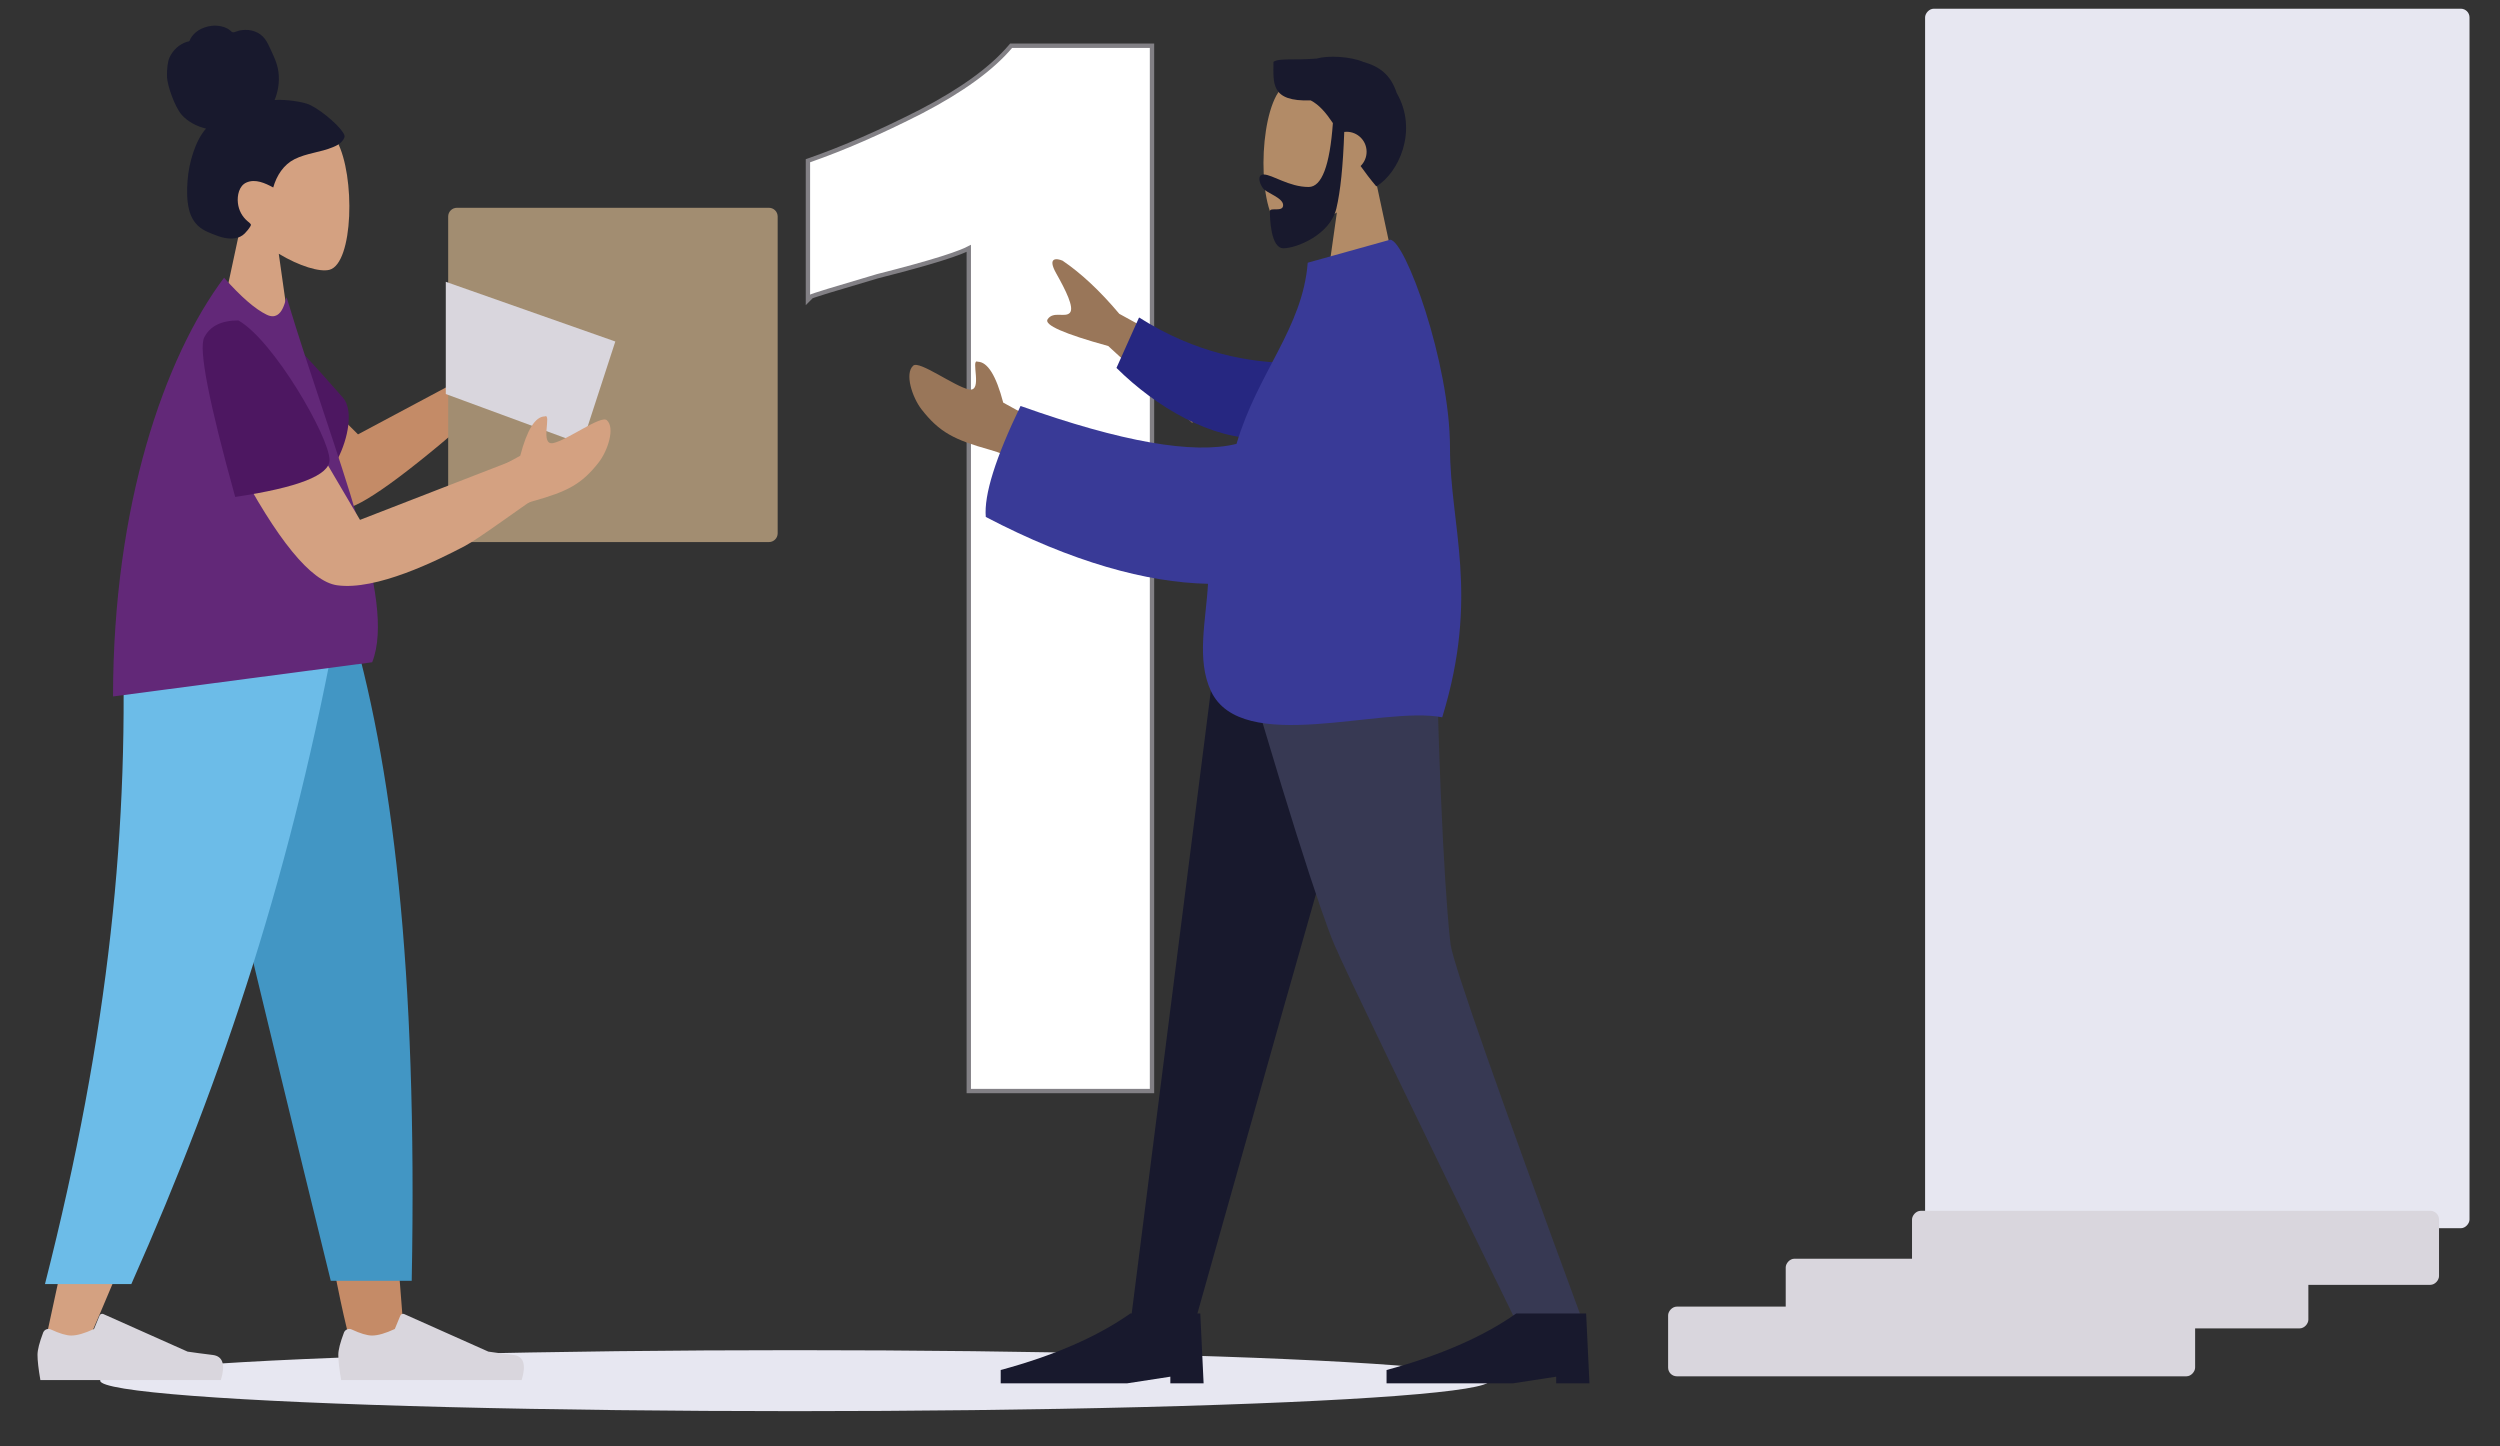 <svg width="574" height="332" viewBox="0 0 574 332" fill="none" xmlns="http://www.w3.org/2000/svg">
<rect x="0" y="0" width="574" height="332" fill="#333333" stroke="none"/>
<ellipse cx="182.5" cy="317" rx="159.5" ry="7" fill="#E7E7F1"/>
<path d="M220.66 57.808C221.359 57.53 221.952 57.267 222.432 57.019V250V250.5H222.932H264H264.5V250V11V10.5H264H232.386H232.155L232.005 10.677C227.731 15.721 220.902 20.701 211.476 25.604C202.234 30.316 193.688 34.044 185.835 36.788L185.5 36.906V37.261V67.652V68.858L186.308 68.051C186.345 68.035 186.401 68.012 186.482 67.981C186.651 67.917 186.899 67.831 187.229 67.721C187.888 67.501 188.856 67.195 190.136 66.802C192.692 66.017 196.478 64.887 201.496 63.413C207.7 61.84 212.607 60.485 216.213 59.351C218.016 58.783 219.5 58.269 220.66 57.808Z" fill="white" stroke="#828085"/>
<rect width="125" height="280" rx="2" transform="matrix(-1 0 0 1 567 2)" fill="#E7E7F1"/>
<rect width="121" height="17" rx="2" transform="matrix(-1 0 0 1 560 278)" fill="#D9D6DD"/>
<rect width="120" height="16" rx="2" transform="matrix(-1 0 0 1 530 289)" fill="#D9D6DD"/>
<rect width="121" height="16" rx="2" transform="matrix(-1 0 0 1 504 300)" fill="#D9D6DD"/>
<path fill-rule="evenodd" clip-rule="evenodd" d="M293.039 21.952C288.614 30.206 289.14 51.145 294.859 52.621C297.14 53.209 301.999 51.768 306.945 48.785L303.841 70.761H322.17L315.86 41.33C319.379 37.196 321.761 32.131 321.363 26.454C320.216 10.099 297.465 13.697 293.039 21.952Z" fill="#B28B67"/>
<path fill-rule="evenodd" clip-rule="evenodd" d="M302.315 13.443C297.173 13.884 293.689 13.275 292.387 14.207C292.387 19.079 291.623 23.378 300.943 23.05C302.923 24.096 304.445 25.898 306.03 28.261C305.329 38.04 303.473 42.931 300.463 42.931C295.947 42.931 292.116 40.062 290.134 40.062C288.69 40.062 289.013 41.871 289.97 43.212C290.76 44.318 294.607 45.385 294.607 47.1C294.607 48.815 291.567 47.488 291.567 48.506C291.567 50.188 291.76 57.005 294.678 57.005C297.632 57.005 305.37 53.948 306.825 47.888C307.761 43.995 308.365 38.129 308.639 30.291C308.819 30.267 309.003 30.256 309.189 30.256C311.719 30.256 313.771 32.309 313.771 34.842C313.771 36.127 313.242 37.289 312.391 38.122C313.451 39.62 314.639 41.184 316.001 42.798C321.116 39.727 325.676 29.973 320.675 21.336C319.292 17.105 316.703 15.256 313.007 14.207C310.013 12.954 304.939 12.691 302.315 13.443Z" fill="#18192D"/>
<path fill-rule="evenodd" clip-rule="evenodd" d="M322.172 134.958L294.484 232.19L274.282 303.856H259.548L281.015 134.958H322.172Z" fill="#18192D"/>
<path fill-rule="evenodd" clip-rule="evenodd" d="M329.577 134.958C330.218 185.073 332.402 212.407 333.074 216.96C333.746 221.513 343.914 250.478 363.576 303.856H348.312C323.281 252.649 309.307 223.684 306.392 216.96C303.478 210.236 294.482 182.902 280.932 134.958H329.577Z" fill="#373953"/>
<path fill-rule="evenodd" clip-rule="evenodd" d="M364.939 317.613L364.176 301.564H348.138C340.533 306.913 330.605 311.244 318.353 314.556V317.613H347.374L357.302 316.084V317.613H364.939Z" fill="#18192D"/>
<path fill-rule="evenodd" clip-rule="evenodd" d="M276.348 317.613L275.584 301.564H259.546C251.941 306.913 242.013 311.244 229.761 314.556V317.613H258.782L268.711 316.084V317.613H276.348Z" fill="#18192D"/>
<path fill-rule="evenodd" clip-rule="evenodd" d="M222.466 89.415C219.157 88.733 211.08 82.722 209.689 83.942C207.63 85.748 209.466 91.292 211.629 94.05C215.671 99.205 219.018 100.967 227.291 103.275C231.616 104.482 236.293 106.901 241.32 110.533L241.983 98.839L230.339 92.438C228.705 86.217 226.752 83.087 224.48 83.048C222.735 82.235 225.775 90.096 222.466 89.415ZM242.507 62.768C244.645 66.566 246.723 70.656 245.633 71.826C244.544 72.996 241.828 71.362 240.529 73.306C239.662 74.602 244.303 76.649 254.45 79.447L273.711 97.095L283.5 86.581L256.992 72.053C252.584 66.814 248.24 62.746 243.962 59.848C242.655 59.301 240.368 58.971 242.507 62.768Z" fill="#997659"/>
<path fill-rule="evenodd" clip-rule="evenodd" d="M296.408 83.345C287.123 83.247 274.741 81.284 261.53 72.893L256.342 84.471C265.455 93.521 278.268 100.956 289.471 100.642C298.301 100.393 302.813 89.706 296.408 83.345Z" fill="#262781"/>
<path fill-rule="evenodd" clip-rule="evenodd" d="M300.253 60.318C299.083 75.35 288.736 85.546 283.907 101.912C274.05 104.373 257.52 101.472 234.318 93.21C228.562 105.124 225.902 113.619 226.336 118.693C246.242 129.098 263.303 133.737 277.359 134.042C276.908 142.385 274.633 151.424 278.044 158.681C285.054 173.597 317.332 161.976 331.134 164.695C339.777 136.605 332.933 120.804 332.92 102.831C332.905 83.148 322.594 55.044 319.174 55.044L300.253 60.318Z" fill="#393A97"/>
<path fill-rule="evenodd" clip-rule="evenodd" d="M77.381 32.446C81.638 40.387 81.132 60.53 75.63 61.949C73.436 62.515 68.761 61.129 64.004 58.259L66.99 79.4H49.357L55.427 51.087C52.042 47.111 49.751 42.238 50.134 36.777C51.237 21.044 73.123 24.505 77.381 32.446Z" fill="#D4A181"/>
<path fill-rule="evenodd" clip-rule="evenodd" d="M70.418 23.797C68.009 23.061 64.511 22.812 63.04 22.981C63.877 20.974 64.209 18.738 63.938 16.562C63.675 14.447 62.73 12.646 61.857 10.758C61.454 9.888 60.998 9.023 60.318 8.358C59.625 7.68 58.747 7.232 57.828 7.019C56.886 6.8 55.902 6.819 54.959 7.017C54.542 7.105 54.167 7.296 53.758 7.402C53.34 7.51 53.136 7.248 52.832 6.984C52.1 6.349 51.025 6.035 50.098 5.923C49.058 5.797 47.979 5.954 46.987 6.296C46.022 6.629 45.094 7.17 44.396 7.958C44.086 8.309 43.803 8.708 43.62 9.149C43.545 9.33 43.532 9.437 43.352 9.503C43.185 9.564 42.99 9.566 42.818 9.625C41.153 10.189 39.73 11.476 38.955 13.129C38.503 14.093 38.289 15.79 38.347 17.693C38.406 19.596 40.123 24.56 41.728 26.371C43.162 27.987 45.268 29.054 47.301 29.52C45.952 31.064 45.054 32.993 44.389 34.955C43.668 37.086 43.221 39.3 43.056 41.556C42.9 43.699 42.885 45.966 43.387 48.063C43.857 50.025 44.862 51.634 46.539 52.655C47.307 53.123 48.133 53.474 48.965 53.795C49.784 54.112 50.606 54.419 51.464 54.597C53.088 54.933 54.959 54.875 56.21 53.581C56.661 53.115 57.157 52.529 57.486 51.959C57.604 51.754 57.676 51.62 57.532 51.42C57.36 51.18 57.081 50.996 56.86 50.809C55.599 49.739 54.818 48.311 54.622 46.614C54.422 44.892 54.884 42.669 56.557 41.917C58.623 40.989 60.897 42.054 62.733 43.047C63.513 40.292 65.115 37.811 67.626 36.547C70.405 35.149 73.593 34.985 76.448 33.785C77.192 33.473 77.95 33.118 78.498 32.481C78.727 32.215 78.995 31.869 79.087 31.517C79.207 31.055 78.909 30.667 78.678 30.306C77.457 28.394 72.827 24.532 70.418 23.797Z" fill="#18192D"/>
<path fill-rule="evenodd" clip-rule="evenodd" d="M40.205 141.157L67.117 233.959C73.81 277.637 78.554 303.314 81.347 310.988C84.141 318.663 88.059 318.663 93.102 310.988L79.798 141.157H40.205Z" fill="#C58B67"/>
<path fill-rule="evenodd" clip-rule="evenodd" d="M28.108 141.157C29.985 189.367 29.245 215.662 28.825 220.042C28.404 224.422 21.1 258.789 10.08 309.518L18.896 310.988C40.428 261.727 52.023 226.511 54.492 220.042C56.962 213.574 64.255 187.279 74.904 141.157H28.108Z" fill="#D4A181"/>
<path fill-rule="evenodd" clip-rule="evenodd" d="M39.625 141.157C46.625 173.09 58.733 224.064 75.947 294.079H94.53C95.902 222.215 90.064 174.918 79.953 141.157H39.625Z" fill="#4296C4"/>
<path fill-rule="evenodd" clip-rule="evenodd" d="M28.015 141.157C29.854 189.367 25.088 236.863 10.324 294.829H30.151C51.722 246.304 67.183 199.042 77.75 141.157H28.015Z" fill="#6CBCE8"/>
<path fill-rule="evenodd" clip-rule="evenodd" d="M9.907 305.969C9.043 308.249 8.611 309.948 8.611 311.066C8.611 312.392 8.832 314.326 9.273 316.87C10.81 316.87 24.623 316.87 50.711 316.87C51.788 313.307 51.166 311.384 48.846 311.1C46.526 310.816 44.599 310.559 43.064 310.331L23.729 301.705C23.399 301.558 23.012 301.706 22.865 302.036C22.863 302.041 22.86 302.047 22.858 302.053L21.588 305.135C19.441 306.138 17.695 306.639 16.352 306.639C15.233 306.639 13.677 306.175 11.682 305.247L11.682 305.247C11.027 304.942 10.249 305.226 9.945 305.881C9.931 305.91 9.919 305.939 9.907 305.969Z" fill="#D9D6DD"/>
<path fill-rule="evenodd" clip-rule="evenodd" d="M78.97 305.969C78.106 308.249 77.674 309.948 77.674 311.066C77.674 312.392 77.894 314.326 78.336 316.87C79.873 316.87 93.685 316.87 119.774 316.87C120.85 313.307 120.229 311.384 117.909 311.1C115.589 310.816 113.661 310.56 112.127 310.331L92.792 301.705C92.462 301.558 92.075 301.706 91.928 302.036C91.925 302.041 91.923 302.047 91.92 302.053L90.651 305.135C88.503 306.138 86.758 306.639 85.415 306.639C84.296 306.639 82.739 306.175 80.745 305.247L80.745 305.247C80.09 304.942 79.312 305.226 79.007 305.881C78.994 305.91 78.981 305.94 78.97 305.969Z" fill="#D9D6DD"/>
<path fill-rule="evenodd" clip-rule="evenodd" d="M82.198 99.734L110.623 84.566C114.863 79.527 119.041 75.613 123.157 72.825C124.415 72.3 126.614 71.982 124.557 75.635C122.501 79.288 120.501 83.223 121.549 84.349C122.597 85.474 125.21 83.902 126.46 85.772C127.293 87.018 122.829 88.988 113.068 91.68C95.527 107.211 84.365 115.564 79.582 116.739C75.842 117.657 61.362 91.345 64.54 84.692C65.13 83.456 71.016 88.471 82.198 99.734Z" fill="#C48B67"/>
<path fill-rule="evenodd" clip-rule="evenodd" d="M55.818 73.956L55.09 70.045C64.085 74.074 71.938 83.676 78.703 91.266C83.717 96.892 73.765 117.572 68.913 108.624C63.086 97.877 59.255 84.35 55.818 73.956Z" fill="#4D1761"/>
<path fill-rule="evenodd" clip-rule="evenodd" d="M25.953 159.905L85.45 152.056C91.157 137.634 77.156 105.711 65.83 68.341C65.618 67.644 65.198 74.153 61.252 72.266C58.621 71.007 55.35 68.173 51.441 63.763C37.725 82.076 25.972 116.085 25.953 159.905Z" fill="#622878"/>
<path d="M104.902 47.71H176.553C177.657 47.71 178.553 48.605 178.553 49.71V122.457C178.553 123.562 177.657 124.457 176.553 124.457H104.902C103.797 124.457 102.902 123.562 102.902 122.457V49.71C102.902 48.605 103.797 47.71 104.902 47.71Z" fill="#A28D71"/>
<path d="M141.277 78.409L102.355 64.704V90.469L133.603 101.981L141.277 78.409Z" fill="#D9D6DD"/>
<path fill-rule="evenodd" clip-rule="evenodd" d="M108.246 110.797L119.447 104.639C121.019 98.654 122.898 95.643 125.084 95.606C126.763 94.824 123.839 102.386 127.022 101.73C130.205 101.074 137.975 95.292 139.313 96.466C141.294 98.203 139.528 103.536 137.447 106.189C133.558 111.148 130.339 112.844 122.38 115.064C118.219 116.225 113.721 118.552 108.884 122.046L108.246 110.797Z" fill="#D4A181"/>
<path d="M82.656 119.362L123.85 103.373L124.458 108.688C125.199 110.564 125.857 112.333 124.946 112.945C118.653 117.172 109.942 123.674 106.721 125.368C100.381 128.701 86.374 135.649 77.391 134.378C71.403 133.53 63.632 124.02 54.078 105.848L62.35 84.825L82.656 119.362Z" fill="#D4A181"/>
<path fill-rule="evenodd" clip-rule="evenodd" d="M46.883 77.498C48.191 74.882 50.807 73.573 54.731 73.573C62.794 78.109 75.66 100.388 75.66 105.621C75.66 109.109 68.441 111.935 54.002 114.1C47.948 92.314 45.575 80.114 46.883 77.498Z" fill="#4D1761"/>
</svg>
